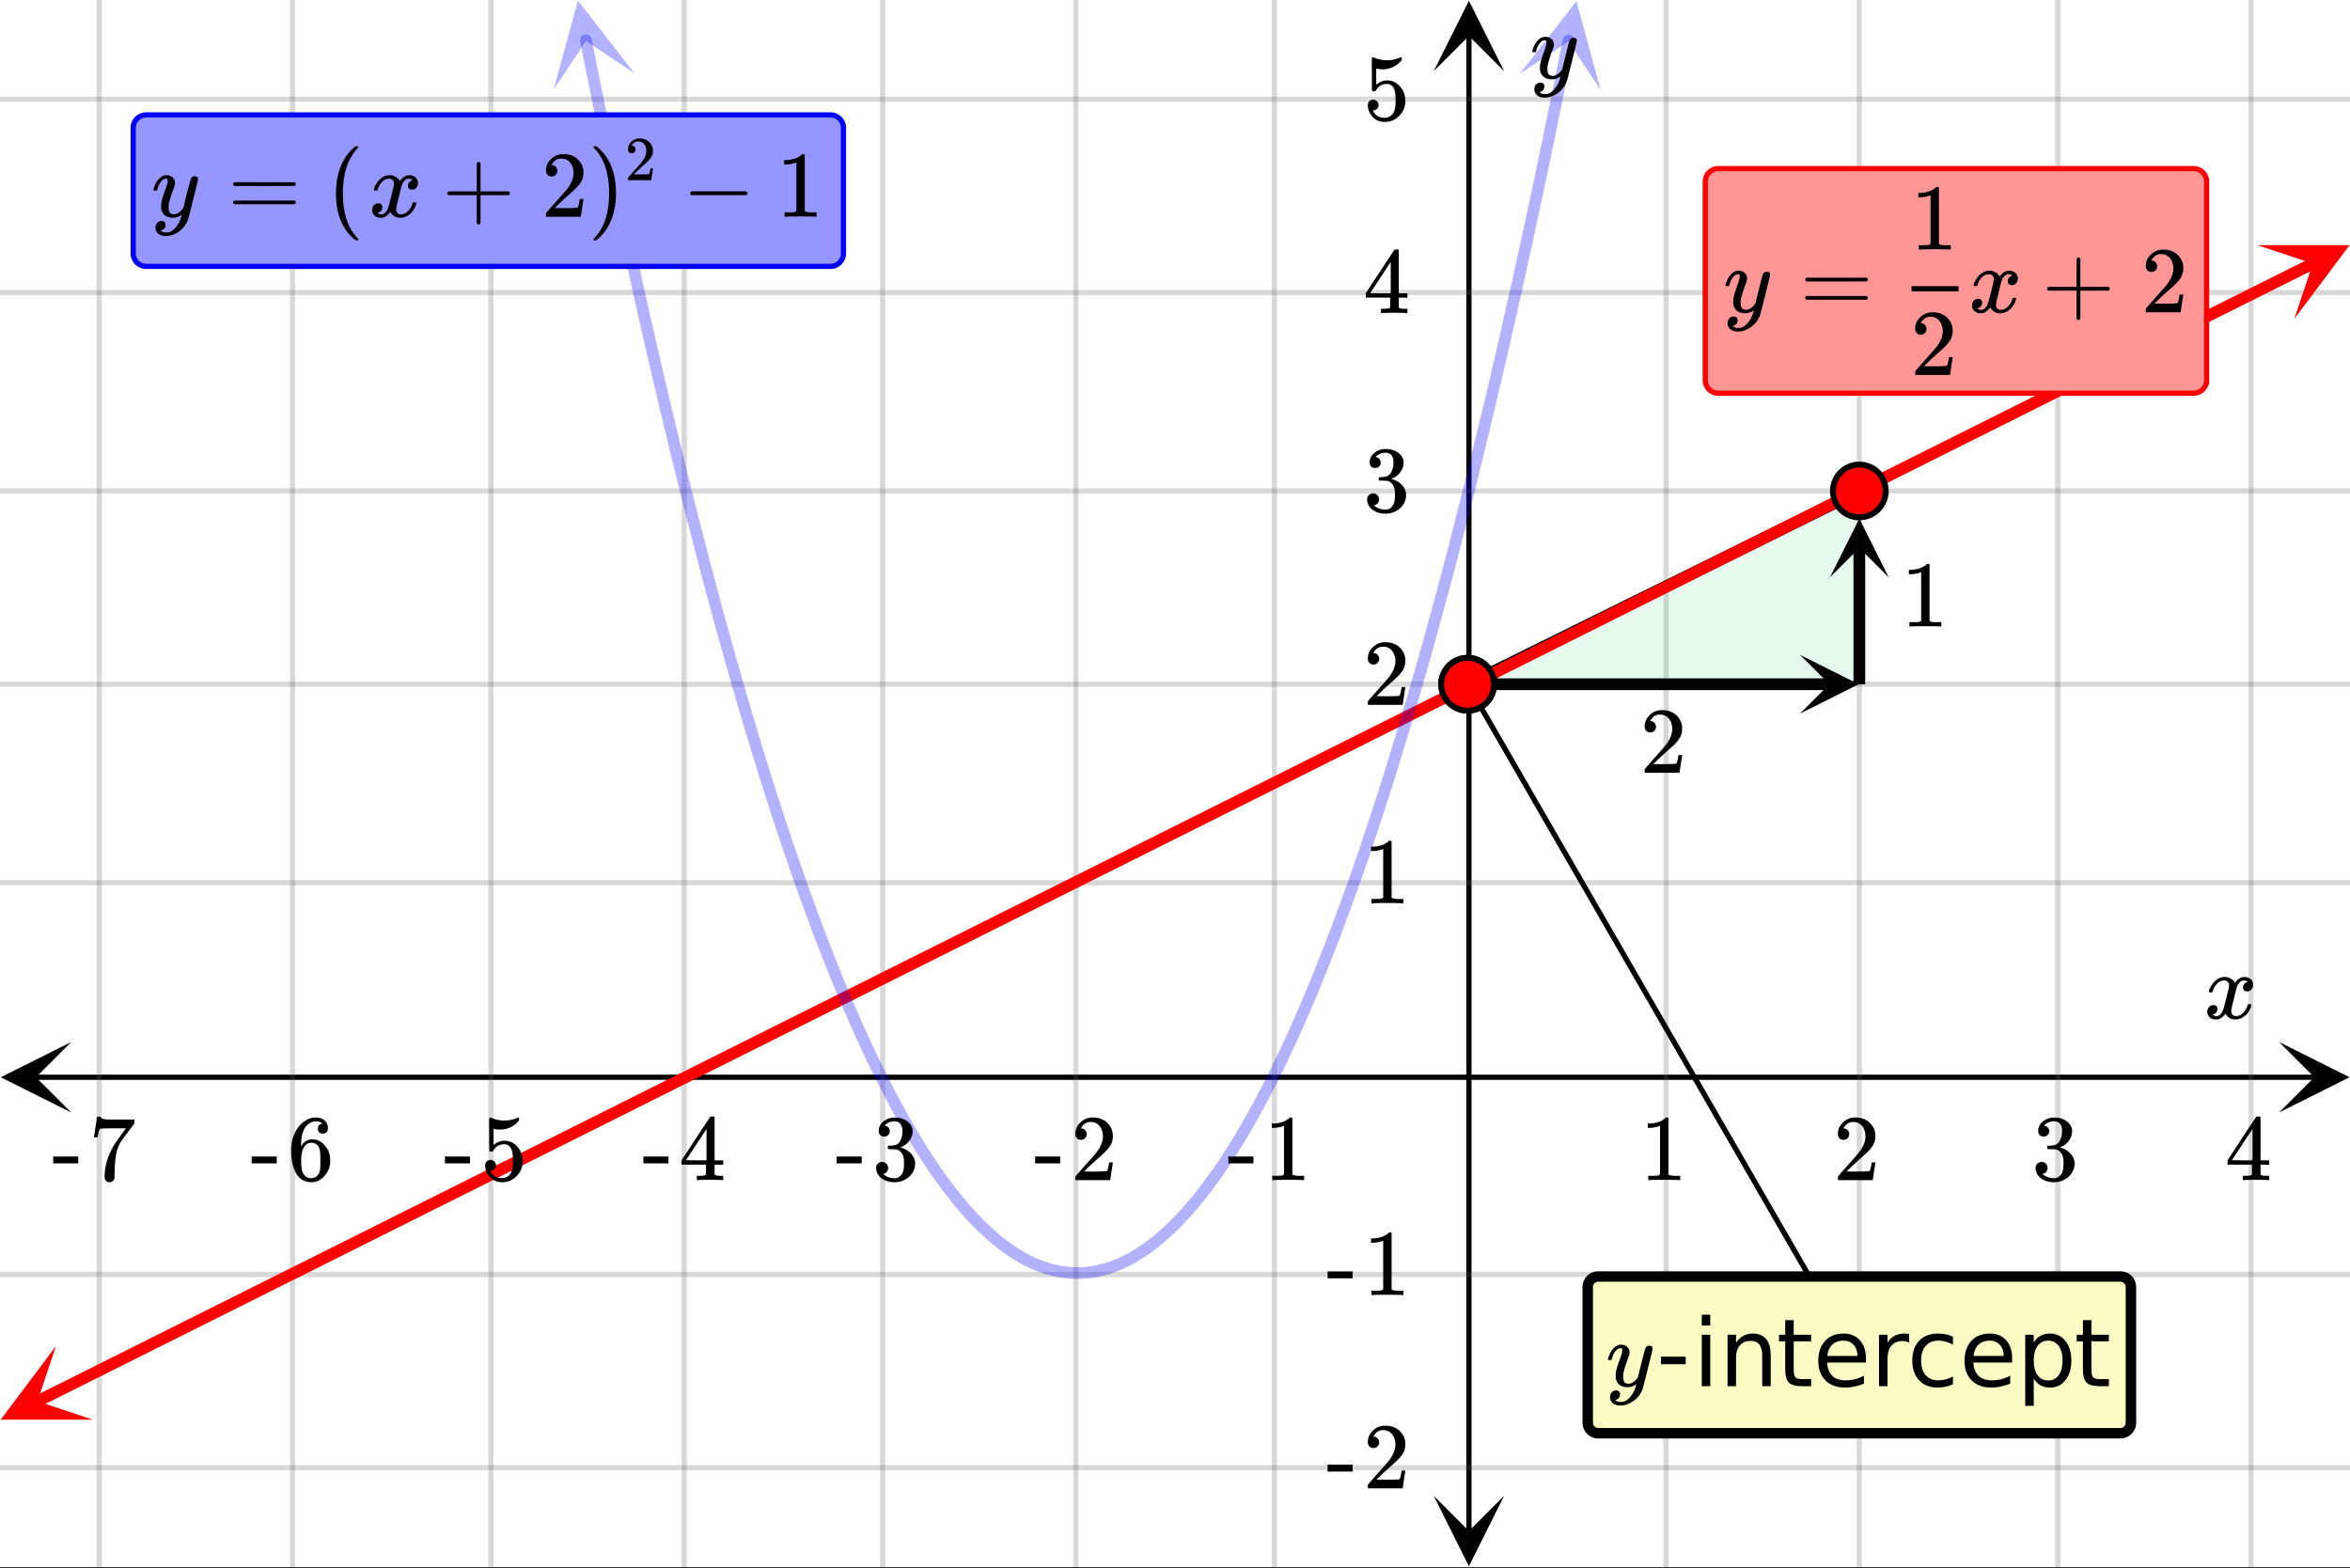 <svg xmlns="http://www.w3.org/2000/svg" xmlns:xlink="http://www.w3.org/1999/xlink" width="449.28" height="299.84" viewBox="0 0 336.96 224.88"><rect x="0" y="0" width="336.96" height="224.88" fill="#333333" stroke="none"/><defs><symbol overflow="visible" id="r"><path d="M.781-3.75C.727-3.8.703-3.848.703-3.89c.031-.25.172-.563.422-.938.414-.633.941-1.004 1.578-1.11.133-.007.235-.015.297-.015.313 0 .598.086.86.25.269.156.46.355.578.594.113-.157.187-.25.218-.282.332-.375.711-.562 1.14-.562.364 0 .661.105.891.312.227.211.344.465.344.766 0 .281-.078.516-.234.703a.776.776 0 0 1-.625.281.64.64 0 0 1-.422-.14.521.521 0 0 1-.156-.39c0-.415.222-.696.672-.845a.58.58 0 0 0-.141-.093.705.705 0 0 0-.39-.094.91.91 0 0 0-.266.031c-.336.149-.586.445-.75.89-.032.075-.164.579-.39 1.516-.231.93-.356 1.45-.376 1.563a1.827 1.827 0 0 0-.047.406c0 .211.063.383.188.516.125.125.289.187.5.187.383 0 .726-.16 1.031-.484.3-.32.508-.676.625-1.063.02-.082.04-.129.063-.14.03-.02.109-.031.234-.031.164 0 .25.039.25.109 0 .012-.012.058-.031.14-.149.563-.461 1.055-.938 1.47-.43.323-.875.484-1.344.484-.625 0-1.101-.282-1.421-.844-.262.406-.594.68-1 .812-.086.02-.2.032-.344.032-.524 0-.89-.188-1.11-.563a.953.953 0 0 1-.14-.531c0-.27.078-.5.234-.688a.798.798 0 0 1 .625-.28c.395 0 .594.187.594.562 0 .336-.164.574-.484.718a.359.359 0 0 1-.063.047l-.078.031c-.012.012-.024.016-.031.016h-.032c0 .031.063.074.188.125a.817.817 0 0 0 .36.078c.32 0 .597-.203.827-.61.102-.163.282-.75.532-1.75.05-.206.109-.437.171-.687.063-.257.11-.457.141-.593.031-.133.05-.211.063-.235a2.86 2.86 0 0 0 .078-.531.678.678 0 0 0-.188-.5.613.613 0 0 0-.484-.203c-.406 0-.762.156-1.063.469a2.562 2.562 0 0 0-.609 1.078c-.012.074-.031.12-.063.14a.752.752 0 0 1-.218.016zm0 0"/></symbol><symbol overflow="visible" id="A"><path d="M6.234-5.813c.125 0 .227.04.313.11.094.062.14.152.14.266 0 .117-.226 1.058-.671 2.828C5.578-.836 5.328.133 5.266.312a3.459 3.459 0 0 1-.688 1.22 3.641 3.641 0 0 1-1.11.874c-.491.239-.945.36-1.359.36-.687 0-1.152-.22-1.39-.657-.094-.125-.14-.304-.14-.53 0-.306.085-.544.265-.72.187-.168.379-.25.578-.25.394 0 .594.188.594.563 0 .332-.157.578-.47.734a.298.298 0 0 1-.062.032.295.295 0 0 0-.078.03c-.011.009-.023.016-.031.016L1.328 2c.031.05.129.11.297.172.133.05.273.078.422.078h.11c.155 0 .273-.012.359-.031.332-.094.648-.324.953-.688A3.69 3.69 0 0 0 4.188.25c.093-.3.14-.477.14-.531 0-.008-.012-.004-.031.015a.358.358 0 0 1-.078.047c-.336.239-.703.36-1.11.36-.46 0-.84-.106-1.14-.313-.293-.219-.48-.531-.563-.937a2.932 2.932 0 0 1-.015-.407c0-.218.007-.382.03-.5.063-.394.266-1.054.61-1.984.196-.531.297-.898.297-1.11a.838.838 0 0 0-.031-.265c-.024-.05-.074-.078-.156-.078h-.063c-.21 0-.406.094-.594.281-.293.293-.511.727-.656 1.297 0 .012-.008.027-.015.047a.188.188 0 0 1-.032.047l-.015.015c-.012.012-.028.016-.047.016h-.36C.305-3.8.281-3.836.281-3.86a.97.97 0 0 1 .047-.203c.188-.625.469-1.113.844-1.468.3-.282.617-.422.953-.422.383 0 .688.105.906.312.227.2.344.485.344.86-.023.168-.04.261-.047.281 0 .055-.07.246-.203.578-.367 1-.586 1.735-.656 2.203a1.857 1.857 0 0 0-.016.297c0 .344.05.61.156.797.114.18.313.266.594.266.207 0 .406-.051.594-.157a1.84 1.84 0 0 0 .422-.328c.093-.101.21-.242.36-.422a32.833 32.833 0 0 1 .25-1.063c.093-.35.175-.687.25-1 .343-1.35.534-2.062.577-2.124a.592.592 0 0 1 .578-.36zm0 0"/></symbol><symbol overflow="visible" id="s"><path d="M5.61 0c-.157-.031-.872-.047-2.141-.047C2.207-.047 1.5-.03 1.344 0h-.157v-.625h.344c.52 0 .86-.008 1.016-.031.07-.008.18-.067.328-.172v-6.969c-.023 0-.059.016-.11.047a4.134 4.134 0 0 1-1.39.25h-.25v-.625h.25c.758-.02 1.39-.188 1.89-.5a2.46 2.46 0 0 0 .422-.313c.008-.03.063-.046.157-.046a.36.36 0 0 1 .234.078v8.078c.133.137.43.203.89.203h.798V0zm0 0"/></symbol><symbol overflow="visible" id="t"><path d="M1.484-5.781c-.25 0-.449-.078-.593-.235a.872.872 0 0 1-.22-.609c0-.645.243-1.195.735-1.656a2.46 2.46 0 0 1 1.766-.703c.77 0 1.41.21 1.922.625.508.418.82.964.937 1.64.008.168.016.32.016.453 0 .524-.156 1.012-.469 1.47-.25.374-.758.89-1.516 1.546-.324.281-.777.695-1.359 1.234l-.781.766 1.016.016c1.414 0 2.164-.024 2.25-.079.039-.007.085-.101.14-.28.031-.095.094-.4.188-.923v-.03h.53v.03l-.374 2.47V0h-5v-.25c0-.188.008-.29.031-.313.008-.007.383-.437 1.125-1.28.977-1.095 1.61-1.813 1.89-2.157.602-.82.907-1.57.907-2.25 0-.594-.156-1.086-.469-1.484-.312-.407-.746-.61-1.297-.61-.523 0-.945.235-1.265.703-.024.032-.047.079-.078.141a.274.274 0 0 0-.047.078c0 .012.02.016.062.016a.68.68 0 0 1 .547.25.801.801 0 0 1 .219.562c0 .23-.078.422-.235.578a.76.76 0 0 1-.578.235zm0 0"/></symbol><symbol overflow="visible" id="u"><path d="M1.719-6.25c-.25 0-.446-.07-.578-.219a.863.863 0 0 1-.204-.593c0-.508.196-.938.594-1.282a2.566 2.566 0 0 1 1.407-.625h.203c.312 0 .507.008.593.016.301.043.602.137.907.281.593.305.968.727 1.125 1.266.02.093.03.218.03.375 0 .523-.167.996-.5 1.422-.323.418-.73.714-1.218.89-.055.024-.055.04 0 .047.008 0 .05.012.125.031.55.157 1.016.446 1.39.86.376.418.563.89.563 1.422 0 .367-.086.718-.25 1.062-.218.461-.574.84-1.062 1.14-.492.302-1.04.454-1.64.454-.595 0-1.122-.125-1.579-.375-.46-.25-.766-.586-.922-1.016a1.45 1.45 0 0 1-.14-.656c0-.25.082-.453.25-.61a.831.831 0 0 1 .609-.25c.25 0 .453.087.61.25.163.169.25.372.25.61 0 .21-.063.39-.188.547a.768.768 0 0 1-.469.281l-.094.031c.489.407 1.047.61 1.672.61.5 0 .875-.239 1.125-.719.156-.29.234-.742.234-1.36v-.265c0-.852-.292-1.426-.875-1.719-.124-.05-.398-.082-.812-.093l-.563-.016-.046-.031c-.024-.02-.032-.086-.032-.204 0-.113.008-.18.032-.203.03-.03.054-.046.078-.046.25 0 .508-.02.781-.063.395-.05.695-.27.906-.656.207-.395.313-.867.313-1.422 0-.582-.157-.973-.469-1.172a1.131 1.131 0 0 0-.64-.188c-.45 0-.844.122-1.188.36l-.125.094a.671.671 0 0 0-.094.109l-.047.047a.88.88 0 0 0 .094.031c.176.024.328.11.453.266.125.148.188.32.188.515a.715.715 0 0 1-.235.547.76.76 0 0 1-.562.219zm0 0"/></symbol><symbol overflow="visible" id="v"><path d="M6.234 0c-.125-.031-.71-.047-1.75-.047-1.074 0-1.671.016-1.796.047h-.126v-.625h.422c.383-.008.618-.031.704-.063a.286.286 0 0 0 .171-.14c.008-.008.016-.25.016-.719v-.672h-3.5v-.625l2.031-3.11A431.58 431.58 0 0 1 4.5-9.108c.02-.008.113-.016.281-.016h.25l.078.078v6.203h1.235v.625H5.109V-.89a.25.25 0 0 0 .079.157c.07.062.328.101.765.109h.39V0zm-2.28-2.844v-4.5L1-2.859l1.469.015zm0 0"/></symbol><symbol overflow="visible" id="w"><path d="M.14-2.406v-.985h3.594v.985zm0 0"/></symbol><symbol overflow="visible" id="x"><path d="M1.438-2.89a.72.72 0 0 1 .546.234.72.72 0 0 1 .235.547c0 .21-.078.386-.235.53a.73.73 0 0 1-.515.22h-.094l.047.062c.133.293.336.531.61.719.28.187.609.281.984.281.644 0 1.101-.27 1.375-.812.175-.332.265-.907.265-1.72 0-.925-.125-1.55-.375-1.874-.23-.3-.515-.453-.86-.453-.698 0-1.23.308-1.593.922a.312.312 0 0 1-.094.125.761.761 0 0 1-.203.015c-.148 0-.23-.031-.25-.093-.023-.032-.031-.817-.031-2.36 0-.258-.008-.57-.016-.937v-.72c0-.5.032-.75.094-.75a.047.047 0 0 1 .047-.03l.25.078a4.646 4.646 0 0 0 3.625-.016.402.402 0 0 1 .172-.062c.07 0 .11.086.11.25v.171C4.8-7.686 3.878-7.25 2.765-7.25c-.282 0-.532-.023-.75-.078l-.141-.031v2.312c.508-.406 1.035-.61 1.578-.61.164 0 .348.024.547.063.602.157 1.094.5 1.469 1.032.383.523.578 1.14.578 1.859 0 .812-.29 1.515-.86 2.11-.562.593-1.261.89-2.093.89C2.52.297 2.035.14 1.64-.172a1.618 1.618 0 0 1-.438-.453C.93-.945.758-1.348.687-1.828c0-.02-.007-.055-.015-.11v-.14c0-.25.07-.445.219-.594a.745.745 0 0 1 .546-.219zm0 0"/></symbol><symbol overflow="visible" id="y"><path d="M5.031-8.11c-.199-.195-.48-.304-.843-.328-.625 0-1.153.274-1.579.813-.418.586-.625 1.492-.625 2.719L2-4.86l.11-.172c.363-.54.859-.813 1.484-.813.414 0 .781.09 1.094.266a2.6 2.6 0 0 1 .64.547c.219.242.395.492.531.75.196.449.297.933.297 1.453v.234c0 .211-.027.403-.078.578-.105.532-.383 1.032-.828 1.5-.387.407-.82.66-1.297.766a2.688 2.688 0 0 1-.547.047c-.168 0-.32-.016-.453-.047-.668-.125-1.2-.484-1.594-1.078C.83-1.66.563-2.79.563-4.218c0-.97.171-1.817.515-2.548.344-.726.82-1.296 1.438-1.703a2.62 2.62 0 0 1 1.562-.515c.531 0 .953.14 1.266.421.32.282.484.665.484 1.141 0 .23-.07.414-.203.547-.125.137-.297.203-.516.203-.218 0-.398-.062-.53-.187-.126-.125-.188-.301-.188-.532 0-.406.21-.644.64-.718zm-.593 3.235a1.18 1.18 0 0 0-.97-.484c-.335 0-.605.105-.812.312C2.22-4.597 2-3.883 2-2.907c0 .794.05 1.345.156 1.657.094.273.242.5.453.688.22.187.477.28.782.28.457 0 .804-.171 1.046-.515.133-.187.22-.41.25-.672.04-.258.063-.64.063-1.14v-.422c0-.508-.023-.895-.063-1.156a1.566 1.566 0 0 0-.25-.688zm0 0"/></symbol><symbol overflow="visible" id="z"><path d="M.734-6.172C.742-6.192.82-6.68.97-7.64l.219-1.453c0-.008.085-.015.265-.015h.266v.046c0 .094.066.172.203.235.133.062.367.105.703.125.344.012 1.102.015 2.281.015h1.64v.532l-.921 1.25c-.137.187-.293.398-.469.625l-.39.531a7.378 7.378 0 0 0-.157.234c-.468.73-.746 1.704-.828 2.922-.043.375-.07.883-.078 1.516 0 .125-.008.258-.015.39v.438a.62.62 0 0 1-.266.375.674.674 0 0 1-.438.172.692.692 0 0 1-.53-.219c-.126-.144-.188-.351-.188-.625 0-.125.015-.379.046-.765.133-1.208.555-2.426 1.266-3.657.176-.281.55-.82 1.125-1.625l.625-.843h-1.25c-1.574 0-2.398.027-2.469.078-.043.023-.093.12-.156.296a3.92 3.92 0 0 0-.125.625c-.023.157-.039.247-.047.266v.031H.734zm0 0"/></symbol><symbol overflow="visible" id="J"><path d="M.75-4.672c0-.125.063-.219.188-.281H9.53c.133.062.203.156.203.281 0 .094-.062.18-.187.25l-4.281.016H.969C.82-4.457.75-4.546.75-4.672zm0 2.61c0-.133.07-.223.219-.266h8.578a.249.249 0 0 0 .062.047l.063.047c.02.011.035.039.047.078.008.031.015.062.015.094 0 .117-.07.203-.203.265H.937C.813-1.859.75-1.945.75-2.063zm0 0"/></symbol><symbol overflow="visible" id="K"><path d="M.938-3.094C.813-3.164.75-3.258.75-3.375c0-.113.063-.203.188-.266h4.03v-2.015l.016-2.032c.094-.113.18-.171.266-.171.113 0 .203.07.266.203v4.015H9.53c.133.075.203.168.203.282 0 .105-.07.195-.203.265H5.516V.922c-.063.125-.157.187-.282.187-.117 0-.203-.062-.265-.187v-4.016zm0 0"/></symbol><symbol overflow="visible" id="L"><path d="M4.484 3.25c0 .082-.078.125-.234.125h-.172l-.39-.328C2.07 1.578 1.265-.563 1.265-3.375c0-1.094.129-2.094.39-3C2.07-7.789 2.75-8.93 3.688-9.797c.07-.05.144-.11.218-.172.082-.07.14-.117.172-.14h.172c.102 0 .164.015.188.046.03.024.046.047.046.079 0 .03-.046.093-.14.187C2.945-8.317 2.25-6.172 2.25-3.359c0 2.804.695 4.937 2.094 6.406.093.101.14.172.14.203zm0 0"/></symbol><symbol overflow="visible" id="M"><path d="M.813-10.094l.046-.015h.297l.375.312C3.156-8.317 3.97-6.176 3.97-3.375c0 1.105-.133 2.105-.39 3C3.16 1.039 2.476 2.18 1.53 3.047c-.062.05-.136.11-.218.172-.075.07-.125.125-.157.156H1a.547.547 0 0 1-.219-.031c-.031-.024-.047-.07-.047-.14.008 0 .063-.06.157-.173C2.285 1.582 2.984-.55 2.984-3.375c0-2.82-.699-4.957-2.093-6.406-.094-.102-.149-.16-.157-.172 0-.07.024-.117.079-.14zm0 0"/></symbol><symbol overflow="visible" id="N"><path d="M1.328-3.094c-.137-.07-.203-.164-.203-.281 0-.113.066-.203.203-.266h7.828c.133.075.203.168.203.282 0 .105-.07.195-.203.265zm0 0"/></symbol><symbol overflow="visible" id="B"><path d="M.656-4.234h3.547v1.078H.656zm0 0"/></symbol><symbol overflow="visible" id="C"><path d="M1.266-7.375h1.218V0H1.266zm0-2.875h1.218v1.547H1.266zm0 0"/></symbol><symbol overflow="visible" id="D"><path d="M7.406-4.453V0H6.188v-4.406c0-.696-.137-1.219-.407-1.563-.273-.351-.68-.531-1.218-.531-.657 0-1.18.21-1.563.625-.375.418-.563.984-.563 1.703V0H1.22v-7.375h1.218v1.14c.29-.437.633-.765 1.032-.984.394-.218.847-.328 1.36-.328.843 0 1.484.262 1.921.781.438.524.656 1.293.656 2.313zm0 0"/></symbol><symbol overflow="visible" id="E"><path d="M2.469-9.469v2.094h2.5v.938h-2.5v4.015c0 .594.082.98.25 1.156.164.168.5.25 1 .25h1.25V0h-1.25C2.78 0 2.133-.172 1.78-.516c-.355-.351-.531-.988-.531-1.906v-4.015H.36v-.938h.89v-2.094zm0 0"/></symbol><symbol overflow="visible" id="F"><path d="M7.578-3.984v.593H2.016c.05.836.3 1.47.75 1.907.445.43 1.07.64 1.875.64.468 0 .921-.05 1.359-.156a5.827 5.827 0 0 0 1.297-.516v1.141a6.956 6.956 0 0 1-2.734.563C3.394.188 2.469-.149 1.78-.829 1.094-1.516.75-2.441.75-3.61c0-1.207.32-2.164.969-2.875.656-.707 1.535-1.063 2.64-1.063.989 0 1.77.32 2.344.953.582.637.875 1.508.875 2.61zm-1.219-.36c0-.664-.183-1.195-.546-1.593-.368-.395-.844-.594-1.438-.594-.68 0-1.219.195-1.625.578-.406.387-.64.922-.703 1.61zm0 0"/></symbol><symbol overflow="visible" id="G"><path d="M5.547-6.234a1.38 1.38 0 0 0-.453-.172 2.203 2.203 0 0 0-.532-.063c-.68 0-1.203.227-1.578.672-.367.438-.546 1.074-.546 1.906V0h-1.22v-7.375h1.22v1.14a2.469 2.469 0 0 1 1-.984c.406-.218.898-.328 1.484-.328.082 0 .176.008.281.016.102.011.211.027.328.047zm0 0"/></symbol><symbol overflow="visible" id="H"><path d="M6.578-7.094v1.14a4.783 4.783 0 0 0-1.031-.421A3.695 3.695 0 0 0 4.5-6.531c-.781 0-1.39.25-1.828.75-.438.5-.656 1.199-.656 2.093 0 .907.218 1.61.656 2.11.437.492 1.047.734 1.828.734.352 0 .703-.047 1.047-.14a4.783 4.783 0 0 0 1.031-.422v1.125a4.505 4.505 0 0 1-1.047.344c-.367.082-.75.124-1.156.124-1.117 0-2-.347-2.656-1.046C1.07-1.555.75-2.5.75-3.688c0-1.195.328-2.14.984-2.828.657-.687 1.563-1.03 2.72-1.03.374 0 .737.038 1.093.109.351.074.695.187 1.031.343zm0 0"/></symbol><symbol overflow="visible" id="I"><path d="M2.438-1.11v3.923h-1.22V-7.376h1.22v1.125c.257-.438.582-.758.968-.969.383-.218.848-.328 1.39-.328.895 0 1.626.356 2.188 1.063.563.71.844 1.64.844 2.796 0 1.168-.281 2.106-.844 2.813C6.422-.165 5.691.188 4.797.188c-.543 0-1.008-.106-1.39-.313-.387-.219-.712-.547-.97-.984zm4.124-2.577c0-.883-.183-1.579-.546-2.079-.368-.507-.871-.765-1.516-.765a1.79 1.79 0 0 0-1.516.765c-.367.5-.546 1.196-.546 2.079 0 .898.18 1.601.546 2.109.375.5.88.75 1.516.75.645 0 1.148-.25 1.516-.75.363-.508.546-1.211.546-2.11zm0 0"/></symbol><symbol overflow="visible" id="O"><path d="M.984-3.86a.492.492 0 0 1-.39-.156.558.558 0 0 1-.14-.39c0-.438.16-.805.483-1.11.32-.312.711-.468 1.172-.468.52 0 .946.14 1.282.421.343.282.55.649.625 1.094.007.106.015.203.015.297 0 .344-.105.668-.312.969-.168.25-.508.594-1.016 1.031-.219.188-.515.465-.89.828l-.532.516h.672c.945 0 1.445-.016 1.5-.047.031 0 .063-.063.094-.188.02-.062.062-.265.125-.609v-.031h.36v.031l-.25 1.64V0H.452v-.172A.67.67 0 0 1 .47-.375c0-.008.25-.297.75-.86.656-.718 1.078-1.195 1.265-1.437.395-.539.594-1.039.594-1.5 0-.394-.105-.723-.312-.984-.2-.27-.485-.407-.86-.407-.343 0-.625.157-.843.47A.545.545 0 0 1 1-5a.223.223 0 0 0-.016.063h.047a.45.45 0 0 1 .36.171c.093.106.14.23.14.375a.513.513 0 0 1-.156.375.498.498 0 0 1-.39.157zm0 0"/></symbol><clipPath id="a"><path d="M0 0h336.96v224.668H0zm0 0"/></clipPath><clipPath id="b"><path d="M.102 149.402H11V160H.102zm0 0"/></clipPath><clipPath id="c"><path d="M326.79 149.402h10.17V160h-10.17zm0 0"/></clipPath><clipPath id="d"><path d="M13 0h311v224.668H13zm0 0"/></clipPath><clipPath id="e"><path d="M205.57 214H216v10.566h-10.43zm0 0"/></clipPath><clipPath id="f"><path d="M205.57 0H216v10.21h-10.43zm0 0"/></clipPath><clipPath id="g"><path d="M0 13h336.96v198H0zm0 0"/></clipPath><clipPath id="h"><path d="M0 193h14v11H0zm0 0"/></clipPath><clipPath id="i"><path d="M-2.531 198.277l23.738-11.87 11.867 23.738-23.738 11.867zm0 0"/></clipPath><clipPath id="j"><path d="M323 35h13.96v11H323zm0 0"/></clipPath><clipPath id="k"><path d="M323.707 35.156l23.738-11.867 11.868 23.738-23.739 11.868zm0 0"/></clipPath><clipPath id="l"><path d="M79 0h12v13H79zm0 0"/></clipPath><clipPath id="m"><path d="M88.645-1.066l5.218 26.02-26.02 5.218-5.218-26.02zm0 0"/></clipPath><clipPath id="n"><path d="M217 0h13v13h-13zm0 0"/></clipPath><clipPath id="o"><path d="M217.938 10.566l5.222-26.02 26.02 5.224-5.223 26.02zm0 0"/></clipPath><clipPath id="p"><path d="M258.094 93.89H267V103h-8.906zm0 0"/></clipPath><clipPath id="q"><path d="M262.39 74H271v8.781h-8.61zm0 0"/></clipPath></defs><g clip-path="url(#a)" fill="#fff"><path d="M0 0h337v224.668H0zm0 0"/><path d="M0 0h337v224.668H0zm0 0"/></g><path d="M5.055 154.457h326.89" fill="none" stroke="#000" stroke-width=".749"/><g clip-path="url(#b)"><path d="M10.21 149.402L.103 154.457l10.109 5.055-5.055-5.055zm0 0"/></g><g clip-path="url(#c)"><path d="M326.79 149.402l10.108 5.055-10.109 5.055 5.055-5.055zm0 0"/></g><g clip-path="url(#d)"><path d="M238.895 0v224.668M266.605 0v224.668M295.064 0v224.668M322.77 0v224.668M182.73 0v224.668M154.27 0v224.668M126.563 0v224.668M98.105 0v224.668M70.395 0v224.668M41.938 0v224.668M14.23 0v224.668" fill="none" stroke-linecap="round" stroke-linejoin="round" stroke="#666" stroke-opacity=".251" stroke-width=".749"/></g><path d="M210.625 219.613V5.055" fill="none" stroke="#000" stroke-width=".749"/><g clip-path="url(#e)"><path d="M205.57 214.457l5.055 10.11 5.055-10.11-5.055 5.055zm0 0"/></g><g clip-path="url(#f)"><path d="M205.57 10.21L210.625.103l5.055 10.109-5.055-5.055zm0 0"/></g><g clip-path="url(#g)"><path d="M0 126.563h337M0 98.105h337M0 70.395h337M0 41.938h337M0 14.23h337M0 182.73h337M0 210.439h337" fill="none" stroke-linecap="round" stroke-linejoin="round" stroke="#666" stroke-opacity=".251" stroke-width=".749"/></g><path d="M266.606 70.395l-56.168 27.71" fill="none" stroke-width="1.685" stroke="#000"/><path d="M210.438 98.105l56.355.188-.188-27.898zm0 0" fill="#00cc52" fill-opacity=".102"/><path d="M5.273 200.965l4.383-2.188 2.192-1.097 2.191-1.094 2.191-1.098 2.192-1.093 2.191-1.098 2.188-1.094 2.191-1.094 2.192-1.097 2.191-1.094 2.191-1.098 2.192-1.093 2.191-1.098 2.192-1.094 2.187-1.097 4.383-2.188 2.191-1.098 2.192-1.093 2.191-1.098 2.192-1.094 2.191-1.097 2.191-1.094 2.188-1.098 4.383-2.187 2.191-1.098 2.192-1.094 2.19-1.097 2.192-1.094 2.192-1.098 2.187-1.094 2.192-1.093 2.191-1.098 2.191-1.094 2.192-1.097 2.191-1.094 2.192-1.098 2.191-1.094 2.188-1.097 4.382-2.188 2.192-1.097 2.191-1.094 2.192-1.098 2.191-1.094 2.191-1.097 2.192-1.094 2.187-1.098 4.383-2.187 2.192-1.098 2.191-1.093 2.191-1.098 2.192-1.094 2.191-1.098 2.188-1.093 2.191-1.098 4.383-2.187 2.191-1.098 2.192-1.094 2.191-1.098 2.192-1.093 2.19-1.098 2.188-1.094 2.192-1.093 2.191-1.098 2.192-1.094 2.191-1.097 2.191-1.094 2.192-1.098 2.191-1.094 2.188-1.097 4.383-2.188 2.191-1.097 2.191-1.094 2.192-1.098 2.191-1.094 2.192-1.097 2.187-1.094 2.192-1.098 4.382-2.187 2.192-1.098 2.191-1.094 2.192-1.097 2.191-1.094 2.191-1.098 2.188-1.093 2.191-1.094 2.192-1.098 2.191-1.094 2.192-1.097 2.19-1.094 2.192-1.098 2.192-1.093 2.187-1.098 4.383-2.188 2.191-1.097 2.192-1.094 2.191-1.098 2.192-1.093 2.191-1.098 2.191-1.094 2.188-1.097 4.383-2.188 2.191-1.098 2.192-1.093 2.191-1.098 2.191-1.094 2.192-1.097 2.187-1.094 2.192-1.094 2.191-1.098 2.192-1.093 2.191-1.098 2.191-1.094 2.192-1.097 2.191-1.094 2.188-1.098 4.382-2.187 2.192-1.098 2.191-1.094 2.192-1.097 2.191-1.094 2.192-1.098 2.19-1.093 2.188-1.098 4.383-2.188 2.192-1.097 2.191-1.094 2.191-1.098 2.192-1.093 2.191-1.098 2.188-1.094 2.191-1.097 4.383-2.188 2.191-1.098 2.192-1.093 2.191-1.098 2.192-1.094" fill="none" stroke-width="1.685" stroke-linecap="round" stroke-linejoin="round" stroke="red"/><g clip-path="url(#h)"><g clip-path="url(#i)"><path d="M8.02 193L.105 203.55h13.188l-7.914-2.636zm0 0" fill="red"/></g></g><g clip-path="url(#j)"><g clip-path="url(#k)"><path d="M323.707 35.156h13.188l-7.915 10.551 2.641-7.914zm0 0" fill="red"/></g></g><path d="M84 5.758l.945 4.715.946 4.648.945 4.586.945 4.523.946 4.461.945 4.395.945 4.332.946 4.266.945 4.203.945 4.14.95 4.078.945 4.012.945 3.95.945 3.886.946 3.82.945 3.758.945 3.696.946 3.632.945 3.567.945 3.504.95 3.437.945 3.38.945 3.312.945 3.246.946 3.187.945 3.121.945 3.055.946 2.996.945 2.93.945 2.867.946 2.8.949 2.739.945 2.676.945 2.613.946 2.547.945 2.484.945 2.422.946 2.356.945 2.293.945 2.23.946 2.168.945 2.102.95 2.039.944 1.972.946 1.914.945 1.848.945 1.781.946 1.723.945 1.656.945 1.59.946 1.531.945 1.465.95 1.403.944 1.335.946 1.274.945 1.21.945 1.15.946 1.081.945 1.02.945.957.946.89.945.829.945.765.95.703.945.637.945.574.945.508.946.445.945.383.945.32.946.254.945.192.945.129.95.066h.945l.945-.062.945-.13.946-.19.945-.255.945-.316.946-.383.945-.445.945-.508.946-.574.949-.637.945-.699.945-.766.946-.824.945-.894.945-.954.946-1.02.945-1.081.945-1.145.946-1.21.945-1.274.95-1.336.945-1.402.945-1.465.945-1.527.945-1.59.946-1.657.945-1.718.945-1.785.946-1.844.945-1.91.95-1.977.945-2.035.945-2.102.945-2.164.945-2.23.946-2.293.945-2.356.945-2.418.946-2.484.945-2.547.945-2.613.95-2.672.945-2.738.945-2.805.946-2.863.945-2.93.945-2.992.945-3.059.946-3.12.945-3.184.945-3.247.95-3.312.945-3.375.945-3.438.946-3.503.945-3.567.945-3.629.945-3.695.946-3.754.945-3.824.945-3.883.946-3.95.949-4.01.945-4.075.946-4.14.945-4.204.945-4.266.946-4.332.945-4.394.945-4.457.945-4.52.946-4.586.945-4.648.95-4.715" fill="none" stroke-width="1.685" stroke-linecap="round" stroke-linejoin="round" stroke="#00f" stroke-opacity=".302"/><g clip-path="url(#l)"><g clip-path="url(#m)"><path d="M90.965 10.496L82.859.094 79.4 12.816l4.62-6.941zm0 0" fill="#00f" fill-opacity=".302"/></g></g><g clip-path="url(#n)"><g clip-path="url(#o)"><path d="M217.938 10.566L226.042.164l3.46 12.723-4.62-6.942zm0 0" fill="#00f" fill-opacity=".302"/></g></g><path d="M210.438 98.105l56.168 97.356" fill="none" stroke-width=".758" stroke="#000"/><path d="M210.438 98.105h51.953" fill="none" stroke-width="1.685" stroke="#000"/><g clip-path="url(#p)"><path d="M258.094 93.89l8.426 4.215-8.426 4.211 4.215-4.21zm0 0"/></g><path d="M266.606 98.105v-19.62" fill="none" stroke-width="1.685" stroke="#000"/><g clip-path="url(#q)"><path d="M262.39 82.781l4.215-8.426 4.211 8.426-4.21-4.215zm0 0"/></g><path d="M214.219 98.105c0 .5-.094.985-.285 1.446a3.8 3.8 0 0 1-2.047 2.047 3.777 3.777 0 0 1-4.942-2.047 3.673 3.673 0 0 1-.289-1.446c0-.503.094-.984.29-1.449a3.81 3.81 0 0 1 .816-1.226 3.734 3.734 0 0 1 1.23-.82 3.74 3.74 0 0 1 1.446-.286 3.773 3.773 0 0 1 2.675 1.106 3.76 3.76 0 0 1 1.105 2.676zm0 0" fill="red" stroke-width=".843" stroke="#000"/><path d="M214.219 98.105c0 .5-.094.985-.285 1.446a3.8 3.8 0 0 1-2.047 2.047 3.777 3.777 0 0 1-4.942-2.047 3.673 3.673 0 0 1-.289-1.446c0-.503.094-.984.29-1.449a3.81 3.81 0 0 1 .816-1.226 3.734 3.734 0 0 1 1.23-.82 3.74 3.74 0 0 1 1.446-.286 3.773 3.773 0 0 1 2.675 1.106 3.76 3.76 0 0 1 1.105 2.676zm0 0M270.387 70.395c0 .503-.098.984-.29 1.449-.19.46-.464.87-.82 1.226a3.678 3.678 0 0 1-1.226.82 3.74 3.74 0 0 1-1.445.286 3.76 3.76 0 0 1-2.676-1.106 3.758 3.758 0 0 1-1.106-2.675c0-.5.094-.985.285-1.446.192-.465.465-.875.82-1.226a3.758 3.758 0 0 1 1.227-.82 3.763 3.763 0 0 1 2.895 0c.465.19.875.464 1.226.82.356.351.63.761.82 1.226.192.461.29.946.29 1.446zm0 0" fill="red" stroke-width=".843" stroke="#000"/><use xlink:href="#r" x="316.031" y="146.033"/><use xlink:href="#s" x="235.151" y="169.211"/><use xlink:href="#t" x="262.86" y="169.211"/><use xlink:href="#u" x="291.318" y="169.211"/><use xlink:href="#v" x="319.027" y="169.211"/><use xlink:href="#w" x="175.989" y="169.211"/><use xlink:href="#s" x="181.231" y="169.211"/><use xlink:href="#w" x="148.28" y="169.211"/><use xlink:href="#t" x="153.522" y="169.211"/><use xlink:href="#w" x="119.822" y="169.211"/><use xlink:href="#u" x="125.064" y="169.211"/><use xlink:href="#w" x="92.113" y="169.211"/><use xlink:href="#v" x="97.356" y="169.211"/><use xlink:href="#w" x="63.656" y="169.211"/><use xlink:href="#x" x="68.898" y="169.211"/><use xlink:href="#w" x="35.947" y="169.211"/><use xlink:href="#y" x="41.189" y="169.211"/><use xlink:href="#w" x="7.489" y="169.211"/><use xlink:href="#z" x="12.731" y="169.211"/><use xlink:href="#A" x="219.424" y="11.233"/><use xlink:href="#s" x="195.46" y="129.52"/><use xlink:href="#t" x="195.46" y="101.063"/><use xlink:href="#u" x="195.46" y="73.354"/><use xlink:href="#v" x="195.46" y="44.896"/><use xlink:href="#x" x="195.46" y="17.187"/><use xlink:href="#w" x="190.218" y="185.687"/><use xlink:href="#s" x="195.46" y="185.687"/><use xlink:href="#w" x="190.218" y="213.396"/><use xlink:href="#t" x="195.46" y="213.396"/><path d="M227.477 203.996v-19.469c0-.222.043-.441.125-.644.085-.207.207-.39.367-.547.156-.16.34-.281.547-.367.207-.086.422-.13.644-.13h74.89a1.665 1.665 0 0 1 1.192.497c.156.156.278.34.363.547.086.203.13.422.13.644v19.47c0 .226-.044.44-.13.644a1.674 1.674 0 0 1-.91.914 1.665 1.665 0 0 1-.644.129h-74.89c-.224 0-.438-.043-.645-.13a1.625 1.625 0 0 1-.547-.367 1.625 1.625 0 0 1-.367-.546 1.706 1.706 0 0 1-.125-.645zm0 0" fill="#fafcc4"/><path d="M227.664 203.996v-19.469c0-.199.035-.39.113-.574a1.519 1.519 0 0 1 .809-.813 1.52 1.52 0 0 1 .574-.113h74.89c.196 0 .388.04.571.114a1.507 1.507 0 0 1 .813.813c.074.183.113.374.113.573v19.47c0 .198-.04.39-.113.573a1.507 1.507 0 0 1-1.383.926h-74.89c-.2 0-.391-.039-.575-.113a1.519 1.519 0 0 1-.809-.813 1.448 1.448 0 0 1-.113-.574zm0 0" fill="none" stroke-width="1.498" stroke="#000"/><use xlink:href="#A" x="230.283" y="198.755"/><use xlink:href="#B" x="237.503" y="198.755"/><use xlink:href="#C" x="242.745" y="198.755"/><use xlink:href="#D" x="246.49" y="198.755"/><use xlink:href="#E" x="254.728" y="198.755"/><use xlink:href="#F" x="259.97" y="198.755"/><use xlink:href="#G" x="268.208" y="198.755"/><use xlink:href="#H" x="273.45" y="198.755"/><use xlink:href="#F" x="280.939" y="198.755"/><use xlink:href="#I" x="289.176" y="198.755"/><use xlink:href="#E" x="297.414" y="198.755"/><use xlink:href="#t" x="235.151" y="110.798"/><use xlink:href="#s" x="272.596" y="89.829"/><path d="M244.512 54.508V26.047c0-.246.047-.484.144-.715.094-.23.23-.434.407-.61.171-.171.375-.308.605-.402.23-.097.469-.144.715-.144h68.152c.246 0 .485.047.715.144a1.866 1.866 0 0 1 1.156 1.727v28.46c0 .247-.047.485-.144.716a1.866 1.866 0 0 1-1.012 1.012c-.23.097-.469.144-.715.144h-68.152c-.246 0-.485-.047-.715-.145a1.825 1.825 0 0 1-.605-.402 1.832 1.832 0 0 1-.407-.61 1.813 1.813 0 0 1-.144-.714zm0 0" fill="#ff9696" stroke="red" stroke-width=".749"/><use xlink:href="#A" x="247.133" y="44.771"/><use xlink:href="#J" x="258.098" y="44.771"/><use xlink:href="#r" x="282.296" y="44.771"/><use xlink:href="#K" x="292.78" y="44.771"/><use xlink:href="#t" x="273.941" y="53.757"/><path d="M274.094 41.027h6.738v.746h-6.738zm0 0"/><use xlink:href="#s" x="273.941" y="35.784"/><use xlink:href="#t" x="307.009" y="44.771"/><path d="M19.098 36.32V18.348a1.851 1.851 0 0 1 .547-1.325 1.851 1.851 0 0 1 1.324-.547h98.105a1.88 1.88 0 0 1 1.324.547 1.851 1.851 0 0 1 .547 1.324V36.32c0 .25-.047.489-.14.72a1.92 1.92 0 0 1-.407.605 1.88 1.88 0 0 1-1.324.547H20.97a1.851 1.851 0 0 1-1.324-.547 1.92 1.92 0 0 1-.407-.606 1.885 1.885 0 0 1-.14-.719zm0 0" fill="#9696ff" stroke="#00f" stroke-width=".749"/><use xlink:href="#A" x="21.718" y="31.079"/><use xlink:href="#J" x="32.682" y="31.079"/><use xlink:href="#L" x="46.911" y="31.079"/><use xlink:href="#r" x="52.902" y="31.079"/><use xlink:href="#K" x="63.386" y="31.079"/><use xlink:href="#t" x="77.615" y="31.079"/><use xlink:href="#M" x="84.355" y="31.079"/><use xlink:href="#N" x="97.835" y="31.079"/><use xlink:href="#O" x="89.598" y="25.837"/><use xlink:href="#s" x="111.315" y="31.079"/></svg>